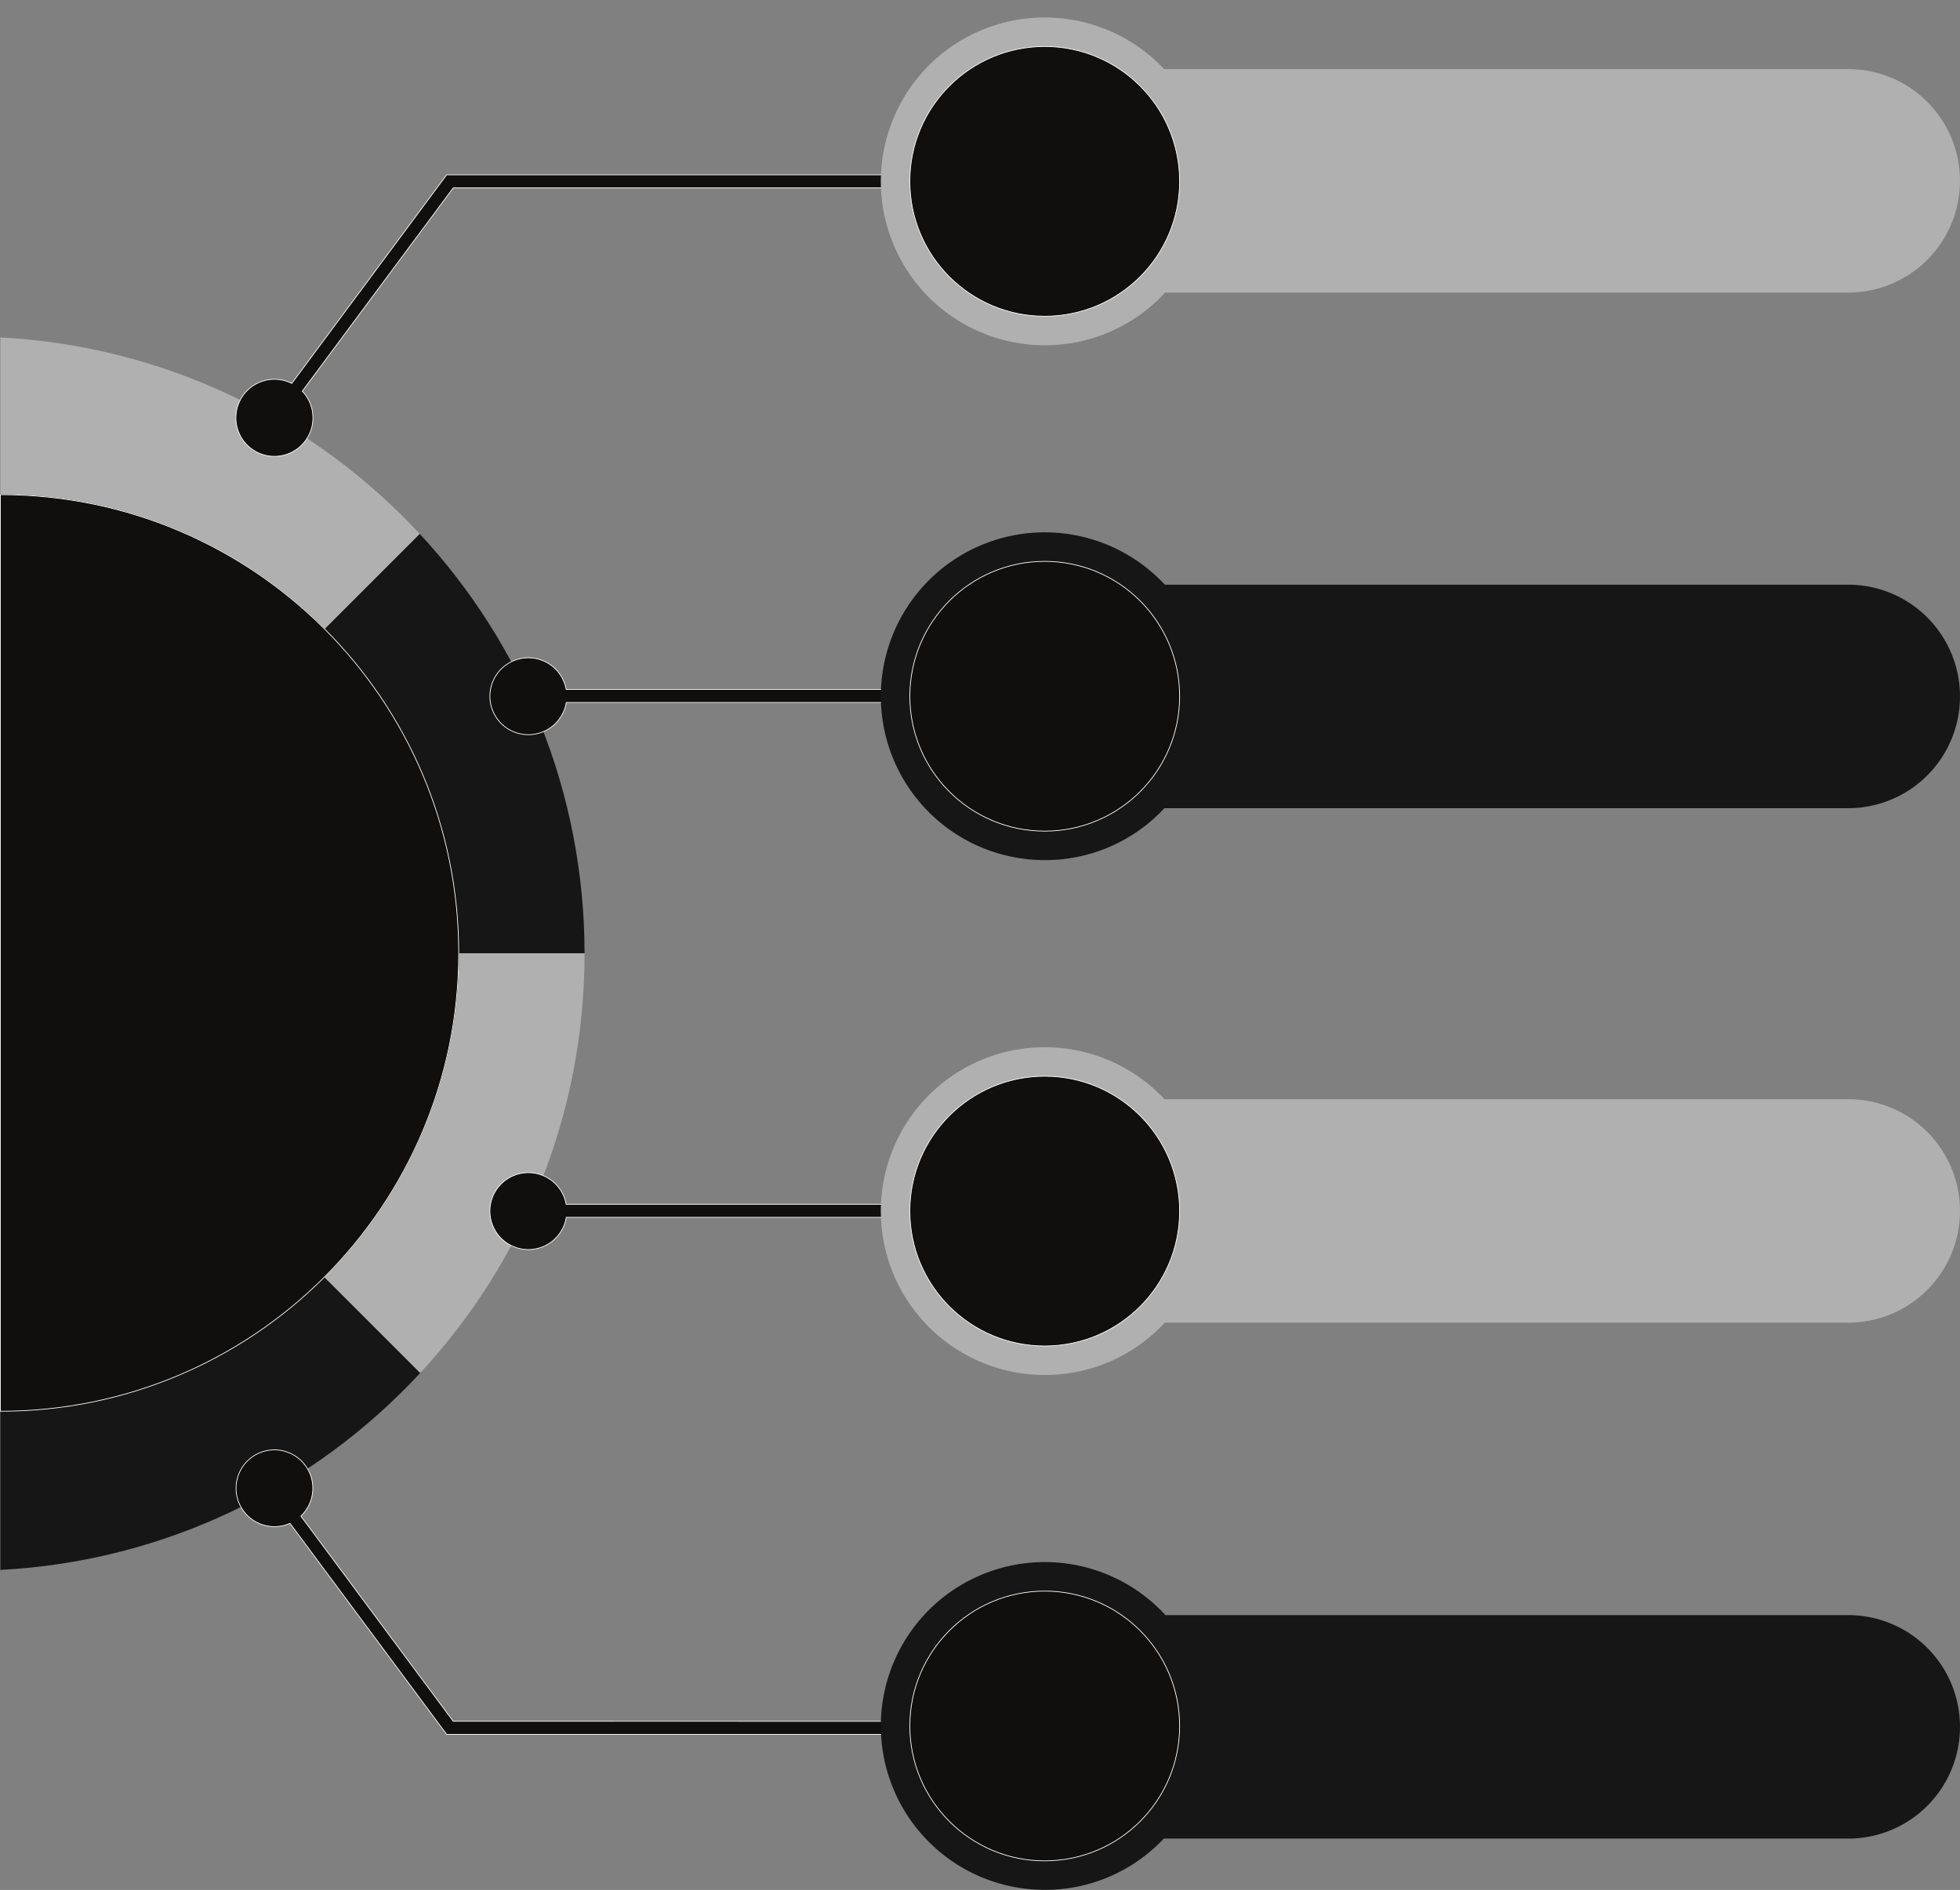 <?xml version="1.0" encoding="UTF-8" standalone="no"?><svg xmlns="http://www.w3.org/2000/svg" xmlns:xlink="http://www.w3.org/1999/xlink" data-name="Layer 1" fill="#000000" height="2606.2" preserveAspectRatio="xMidYMid meet" version="1" viewBox="-1.0 184.9 2702.5 2606.2" width="2702.5" zoomAndPan="magnify"><rect x="-1.0" y="184.9" width="2702.5" height="2606.2" fill="#808080" stroke="none"/><g id="change1_1"><path d="M577.83,921.17,446.64,1052.36C332.25,937.84,174.15,867-.5,867V650.2C227.69,662.22,432.05,764.13,577.83,921.17Z" fill="#b0b0b0"/></g><g id="change2_1"><path d="M631.5,1499.5v-.5c0-174.39-70.64-332.29-184.86-446.64L577.83,921.17c140.87,151.75,227,355,227.17,578.33Z" fill="#161616"/></g><g id="change3_1"><path d="M805,1499.5v.5c0,223.3-86,426.51-226.69,578.31L446.14,1946.14C560.55,1831.86,631.36,1674,631.5,1499.5Z" fill="#b0b0b0"/></g><g id="change4_1"><path d="M578.31,2078.31C432.5,2235.65,227.94,2337.77-.5,2349.8V2131c174.39,0,332.29-70.64,446.64-184.86Z" fill="#161616"/></g><path d="M631.5,1499v.5c-.14,174.45-71,332.36-185.36,446.64S173.89,2131-.5,2131V867c174.65,0,332.75,70.84,447.14,185.36C560.86,1166.71,631.5,1324.61,631.5,1499Z" fill="none" stroke="#000000" stroke-miterlimit="10"/><g id="change5_1"><path d="M631.5,1499v.5c-.14,174.45-71,332.36-185.36,446.64S173.89,2131-.5,2131V867c174.65,0,332.75,70.84,447.14,185.36C560.86,1166.71,631.5,1324.61,631.5,1499Z" fill="#100f0d" stroke="#ffffff" stroke-miterlimit="10"/></g><g id="change5_2"><path d="M619.37,426h-4.53L401.29,713.64a53.12,53.12,0,1,0,14.47,10.71L623.9,444h815.6V426Z" fill="#100f0d" stroke="#ffffff" stroke-miterlimit="10"/></g><g id="change5_3"><path d="M1352,1135.58H779.65a53,53,0,1,0,.15,18H1352Z" fill="#100f0d" stroke="#ffffff" stroke-miterlimit="10"/></g><g id="change5_4"><path d="M1352,1845.58H779.65a53,53,0,1,0,.15,18H1352Z" fill="#100f0d" stroke="#ffffff" stroke-miterlimit="10"/></g><g id="change5_5"><path d="M623.9,2558.5,413.84,2275.56a52.92,52.92,0,1,0-15,10l216,291H1439.5v-18Z" fill="#100f0d" stroke="#ffffff" stroke-miterlimit="10"/></g><g id="change4_2"><path d="M1444.38,2412.11h1103a154.1,154.1,0,0,1,154.1,154.1v0a154.1,154.1,0,0,1-154.1,154.1h-1103a4.88,4.88,0,0,1-4.88-4.88V2417A4.88,4.88,0,0,1,1444.38,2412.11Z" fill="#161616"/></g><g id="change3_2"><path d="M1444.38,1700.65h1103a154.1,154.1,0,0,1,154.1,154.1v0a154.1,154.1,0,0,1-154.1,154.1h-1103a4.88,4.88,0,0,1-4.88-4.88V1705.53a4.88,4.88,0,0,1,4.88-4.88Z" fill="#b0b0b0"/></g><g id="change2_2"><path d="M1444.38,991.18h1103a154.1,154.1,0,0,1,154.1,154.1v0a154.1,154.1,0,0,1-154.1,154.1h-1103a4.88,4.88,0,0,1-4.88-4.88V996.06a4.88,4.88,0,0,1,4.88-4.88Z" fill="#161616"/></g><g id="change1_2"><path d="M1444.38,280.18h1103a154.1,154.1,0,0,1,154.1,154.1v0a154.1,154.1,0,0,1-154.1,154.1h-1103a4.88,4.88,0,0,1-4.88-4.88V285.06a4.88,4.88,0,0,1,4.88-4.88Z" fill="#b0b0b0"/></g><g id="change1_3"><path d="M1439.5,661a226,226,0,1,1,159.81-66.19A224.55,224.55,0,0,1,1439.5,661Z" fill="#b0b0b0"/></g><g id="change5_6"><circle cx="1439.5" cy="435" fill="#100f0d" r="186" stroke="#ffffff" stroke-miterlimit="10"/></g><g id="change2_3"><path d="M1439.5,1371a226,226,0,1,1,159.81-66.19A224.55,224.55,0,0,1,1439.5,1371Z" fill="#161616"/></g><g id="change5_7"><circle cx="1439.5" cy="1145" fill="#100f0d" r="186" stroke="#ffffff" stroke-miterlimit="10"/></g><g id="change3_3"><path d="M1439.5,2081a226,226,0,1,1,159.81-66.19A224.55,224.55,0,0,1,1439.5,2081Z" fill="#b0b0b0"/></g><g id="change5_8"><circle cx="1439.5" cy="1855" fill="#100f0d" r="186" stroke="#ffffff" stroke-miterlimit="10"/></g><g id="change4_3"><path d="M1439.5,2791a226,226,0,1,1,159.81-66.19A224.55,224.55,0,0,1,1439.5,2791Z" fill="#161616"/></g><g id="change5_9"><circle cx="1439.5" cy="2565" fill="#100f0d" r="186" stroke="#ffffff" stroke-miterlimit="10"/></g></svg>
